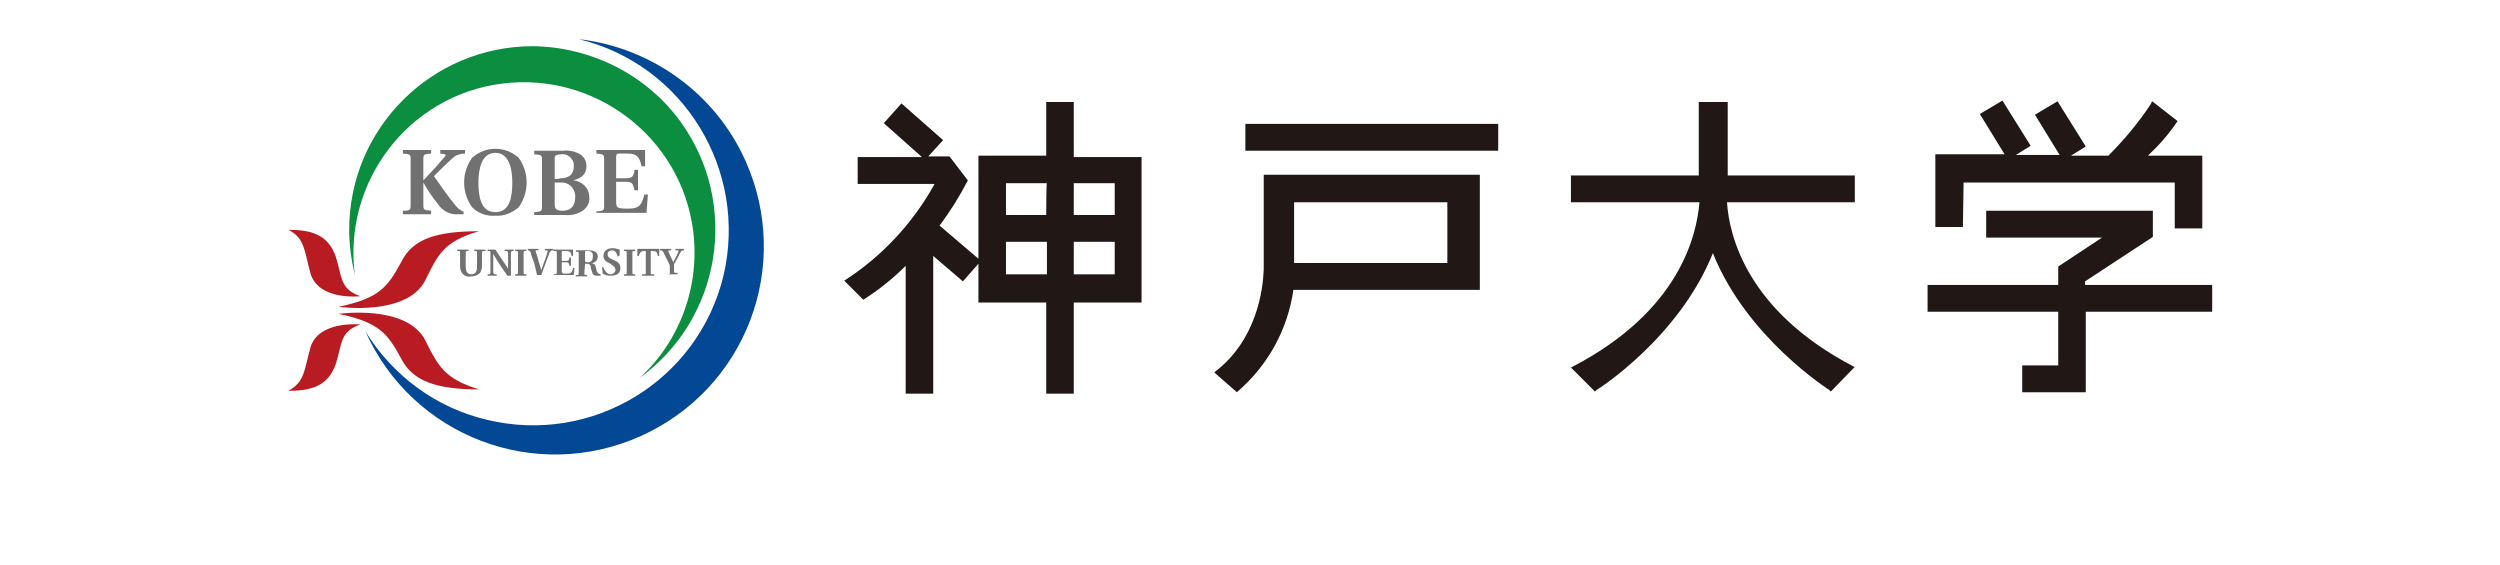 <?xml version="1.0" encoding="utf-8"?>
<!-- Generator: Adobe Illustrator 26.1.0, SVG Export Plug-In . SVG Version: 6.00 Build 0)  -->
<svg version="1.1" id="レイヤー_1" xmlns="http://www.w3.org/2000/svg" xmlns:xlink="http://www.w3.org/1999/xlink" x="0px"
	 y="0px" viewBox="0 0 354 80" style="enable-background:new 0 0 354 80;" xml:space="preserve">
<style type="text/css">
	.st0{fill:none;}
	.st1{fill:#024894;}
	.st2{fill:#0B8E3F;}
	.st3{fill:#B81C22;}
	.st4{fill:#727171;}
	.st5{fill:#211714;}
</style>
<g id="a">
</g>
<rect class="st0" width="354" height="80"/>
<g transform="translate(-277.555 -2457.058)">
	<path class="st1" d="M359.5,2462.6c14.9,3.6,24,18.6,20.5,33.5c-3.6,14.9-18.6,24-33.5,20.4c-7.2-1.7-13.3-6.2-17.2-12.5
		c6.7,14.9,24.1,21.5,39,14.8c14.9-6.7,21.5-24.1,14.8-39C378.9,2470.4,369.9,2463.8,359.5,2462.6"/>
	<path class="st2" d="M353,2463.6c-14.3,0-26,11.6-26,26c0,2.1,0.3,4.3,0.8,6.4c-1.7-13.2,7.6-25.4,20.8-27.1
		c13.2-1.7,25.4,7.6,27.1,20.8c1,7.8-1.8,15.6-7.6,20.9c11.6-8.4,14.2-24.6,5.9-36.2C369.2,2467.7,361.3,2463.7,353,2463.6"/>
	<path class="st3" d="M318.4,2489.6c3.1,0,5.6,0.6,6.7,3.8c0.9,2.7,0.5,4.6,3.5,5.6c0,0-6,0.7-7.1-3.3
		C320.6,2492.4,320.7,2490.8,318.4,2489.6"/>
	<path class="st3" d="M345.4,2489.8c-6.1,0-9.4,1.1-11,4.3c-2,3.7-3.2,5.2-8.9,6.4c0,0,9.7,1.4,12.3-3.8
		C339.6,2493,340.5,2491.2,345.4,2489.8"/>
	<path class="st3" d="M318.4,2512.4c3.1,0,5.6-0.6,6.7-3.8c0.9-2.7,0.5-4.6,3.5-5.6c0,0-6-0.6-7.1,3.3
		C320.6,2509.6,320.7,2511.1,318.4,2512.4"/>
	<path class="st3" d="M345.4,2512.2c-6.1,0-9.4-1.2-11-4.3c-2-3.7-3.2-5.2-8.9-6.4c0,0,9.7-1.4,12.3,3.8
		C339.6,2508.9,340.5,2510.7,345.4,2512.2"/>
	<path class="st4" d="M335.7,2479.6c0-0.7-0.1-0.7-1.1-0.8v-0.5h4v0.5c-1,0.1-1.1,0.1-1.1,0.8v3l1.4-1.5c0.7-0.7,1.2-1.4,1.6-1.8
		c0.2-0.2,0.2-0.4,0-0.4l-0.6-0.1v-0.5h3.5v0.5c-0.6,0-1.3,0.2-1.7,0.6c-0.9,0.8-1.8,1.7-2.7,2.6c1,1.4,2,2.9,3.1,4.2
		c0.3,0.4,0.6,0.6,1,0.8l0.1,0v0.4l-0.8,0c-1.1,0.1-2.2-0.5-2.8-1.4c-0.8-1-1.5-2-2.1-3.1h0v3.2c0,0.7,0.1,0.7,1.1,0.8v0.5h-4v-0.5
		c1,0,1.1-0.1,1.1-0.8L335.7,2479.6L335.7,2479.6z"/>
	<path class="st4" d="M347.7,2487.1c-2.1,0-2.4-2.3-2.4-4.2c0-1.8,0.4-4.2,2.4-4.2s2.4,2.4,2.4,4.2
		C350.1,2484.8,349.8,2487.1,347.7,2487.1 M347.7,2487.6c1.2,0.1,2.4-0.4,3.3-1.2c1.5-2.1,1.5-4.9,0-7c-1.9-1.7-4.7-1.7-6.6,0
		c-1.5,2.1-1.5,4.9,0,7C345.3,2487.3,346.5,2487.7,347.7,2487.6"/>
	<path class="st4" d="M356.1,2482.9h0.8c1.1-0.1,2,0.7,2.1,1.8c0,0.1,0,0.2,0,0.3c0,1.5-0.9,1.9-1.8,1.9c-0.8,0-1.1-0.2-1.1-0.9
		V2482.9L356.1,2482.9z M353.2,2487.5h4.3c0.9,0.1,1.9-0.1,2.7-0.7c0.5-0.4,0.9-1.1,0.8-1.8c0-1.3-1-2.3-2.3-2.4v0
		c1.3-0.3,1.9-1,1.9-2c0-0.7-0.3-1.3-0.9-1.7c-0.7-0.4-1.6-0.6-2.4-0.5h-4.1v0.5c1,0.1,1.1,0.1,1.1,0.8v6.6c0,0.7-0.1,0.7-1.1,0.8
		L353.2,2487.5L353.2,2487.5z M356.1,2482.4v-2.9c0-0.5,0.2-0.5,0.9-0.6c0.9-0.1,1.6,0.5,1.8,1.3c0,0.1,0,0.2,0,0.4
		c0,1.1-0.6,1.7-1.9,1.7C356.8,2482.4,356.1,2482.4,356.1,2482.4z"/>
	<path class="st4" d="M362,2487c1-0.1,1.1-0.1,1.1-0.8v-6.6c0-0.7-0.1-0.7-1.1-0.8v-0.5h6.9v2.3h-0.5c-0.3-1.3-0.6-1.8-2-1.8h-1.1
		c-0.4,0-0.5,0.1-0.5,0.5v3h1.4c0.9,0,1.1-0.3,1.2-1.2h0.5v2.9h-0.5c-0.2-0.9-0.3-1.2-1.2-1.2h-1.4v2.8c0,0.6,0.1,0.8,0.4,0.9
		c0.4,0.1,0.8,0.1,1.3,0.1c1.6,0,1.9-0.5,2.3-2h0.5l-0.2,2.6H362V2487L362,2487z"/>
	<path class="st4" d="M345.8,2494.8c0,0.3-0.1,0.5-0.2,0.8c-0.3,0.4-0.8,0.6-1.4,0.6c-0.5,0.1-1-0.1-1.3-0.6
		c-0.1-0.2-0.2-0.5-0.2-0.8v-1.9c0-0.3,0-0.3-0.4-0.3v-0.2h1.6v0.2c-0.4,0-0.4,0-0.4,0.3v1.9c0,0.5,0.1,1.1,0.8,1.1s0.8-0.6,0.8-1.1
		v-1.9c0-0.3,0-0.3-0.4-0.3v-0.2h1.6v0.2c-0.4,0-0.5,0-0.5,0.3L345.8,2494.8L345.8,2494.8z"/>
	<path class="st4" d="M347.7,2492.4c0.6,0.9,1.2,1.8,1.8,2.7h0v-1.4c0-0.3,0-0.5,0-0.8c0-0.2-0.1-0.2-0.2-0.3l-0.3,0v-0.2h1.3v0.2
		l-0.2,0c-0.1,0-0.2,0.1-0.2,0.3c0,0.3,0,0.5,0,0.8v2.4h-0.5c-0.7-1-1.4-2-2-3.1h0v1.8c0,0.3,0,0.5,0,0.8c0,0.2,0.1,0.2,0.2,0.3
		l0.3,0v0.2h-1.3v-0.2l0.2,0c0.1,0,0.2-0.1,0.2-0.3s0-0.4,0-0.8v-1.9c0-0.3,0-0.3-0.4-0.3v-0.2L347.7,2492.4L347.7,2492.4z"/>
	<path class="st4" d="M351.7,2495.6c0,0.3,0,0.3,0.4,0.3v0.2h-1.6v-0.2c0.4,0,0.4,0,0.4-0.3v-2.7c0-0.3,0-0.3-0.4-0.3v-0.2h1.6v0.2
		c-0.4,0-0.4,0-0.4,0.3C351.7,2492.9,351.7,2495.6,351.7,2495.6z"/>
	<path class="st4" d="M353.2,2494.3c-0.1-0.2-0.5-1.3-0.5-1.5c-0.1-0.2-0.2-0.3-0.4-0.3v-0.2h1.5v0.2l-0.3,0c-0.1,0-0.1,0.1-0.1,0.2
		c0.1,0.2,0.4,1.1,0.4,1.3l0.4,1.3h0c0.1-0.2,0.4-1.2,0.5-1.4c0.2-0.5,0.3-1,0.4-1.2c0-0.1,0-0.2-0.1-0.2l-0.3,0v-0.2h1.2v0.2
		c-0.3,0-0.4,0.1-0.5,0.3c-0.1,0.2-0.3,0.8-0.5,1.3l-0.7,1.9h-0.6L353.2,2494.3L353.2,2494.3z"/>
	<path class="st4" d="M355.9,2495.9c0.4,0,0.5,0,0.5-0.3v-2.7c0-0.3,0-0.3-0.5-0.3v-0.2h2.8v0.9h-0.2c-0.1-0.5-0.2-0.7-0.8-0.7h-0.4
		c-0.2,0-0.2,0-0.2,0.2v1.2h0.6c0.4,0,0.4-0.1,0.5-0.5h0.2v1.2h-0.2c-0.1-0.4-0.1-0.5-0.5-0.5h-0.6v1.2c0,0.2,0,0.3,0.2,0.4
		c0.2,0,0.3,0,0.5,0c0.6,0,0.8-0.2,0.9-0.8h0.2l-0.1,1H356L355.9,2495.9L355.9,2495.9z"/>
	<path class="st4" d="M360.4,2494.1v-1.3c0-0.2,0-0.2,0.4-0.2c0.4,0,0.7,0.2,0.7,0.6c0,0.1,0,0.1,0,0.2c0,0.5-0.2,0.8-0.8,0.8
		L360.4,2494.1L360.4,2494.1z M360.4,2494.4h0.3c0.3,0,0.5,0.2,0.5,0.4c0,0.2,0.1,0.5,0.2,0.8c0.1,0.4,0.3,0.5,0.8,0.5h0.4v-0.2
		c-0.1,0-0.2-0.1-0.3-0.1c-0.2-0.2-0.3-0.4-0.3-0.6c-0.1-0.5-0.2-0.8-0.7-0.9l0,0c0.5,0,0.9-0.4,0.9-0.9c0-0.5-0.3-0.9-1.3-0.9h-1.8
		v0.2c0.4,0,0.4,0,0.4,0.3v2.7c0,0.3,0,0.3-0.4,0.3v0.2h1.6v-0.2c-0.4,0-0.4,0-0.4-0.3L360.4,2494.4L360.4,2494.4z"/>
	<path class="st4" d="M365,2493.4c-0.1-0.6-0.4-0.9-0.8-0.9c-0.3,0-0.6,0.2-0.6,0.5c0,0,0,0.1,0,0.1c0,0.4,0.4,0.6,0.7,0.7l0.2,0.1
		c0.5,0.2,0.9,0.5,0.9,1.1c0,0.6-0.3,1.1-1.4,1.1c-0.4,0-0.8-0.1-1.1-0.3l-0.1-0.9h0.2c0.2,0.6,0.6,1,1,1c0.3,0,0.6-0.2,0.7-0.5
		c0,0,0-0.1,0-0.1c0-0.4-0.3-0.6-0.6-0.8l-0.1-0.1c-0.5-0.2-1-0.5-1-1.1c0-0.6,0.4-1.1,1.3-1.1c0.3,0,0.7,0.1,1,0.2v0.8L365,2493.4
		L365,2493.4z"/>
	<path class="st4" d="M367.1,2495.6c0,0.3,0,0.3,0.4,0.3v0.2h-1.6v-0.2c0.4,0,0.4,0,0.4-0.3v-2.7c0-0.3,0-0.3-0.4-0.3v-0.2h1.6v0.2
		c-0.4,0-0.4,0-0.4,0.3L367.1,2495.6L367.1,2495.6z"/>
	<path class="st4" d="M368.5,2495.9l0.3,0c0.2,0,0.2-0.1,0.2-0.3v-3h-0.2c-0.5,0-0.6,0.2-0.8,0.7h-0.2v-1h3.1v1h-0.2
		c-0.1-0.6-0.2-0.7-0.8-0.7h-0.2v3c0,0.2,0,0.3,0.2,0.3l0.3,0v0.2h-1.8L368.5,2495.9L368.5,2495.9z"/>
	<path class="st4" d="M371.9,2495.9c0.5,0,0.5,0,0.5-0.3v-0.8c0-0.1,0-0.2-0.1-0.4c-0.1-0.2-0.7-1.4-0.8-1.6
		c-0.1-0.2-0.2-0.3-0.5-0.3v-0.2h1.6v0.2l-0.3,0c-0.1,0-0.1,0.1-0.1,0.2l0.7,1.5l0,0c0.2-0.5,0.6-1.1,0.7-1.5c0.1-0.1,0-0.2-0.1-0.2
		l-0.3,0v-0.2h1.2v0.2c-0.3,0-0.4,0.1-0.5,0.3c-0.2,0.4-0.5,1-0.8,1.5c-0.1,0.1-0.1,0.2-0.1,0.3v0.8c0,0.3,0,0.3,0.5,0.3v0.2h-1.8
		L371.9,2495.9L371.9,2495.9z"/>
	<path class="st5" d="M500,2509.1l0.2-0.1c15.2-7.9,17.6-18.6,18-23.3H500v-3.8h18.1v-10.4h4.1v10.4h18v3.8h-18.1
		c0.3,4.7,2.8,15.4,18,23.3l0.1,0l-3.4,3.5l-0.2-0.2c-0.1-0.1-11.7-7.4-16.5-19.4c-4.8,12-16.3,19.3-16.5,19.4l-0.2,0.2L500,2509.1
		L500,2509.1z"/>
	<path class="st5" d="M429.6,2479.1v-7.6h-3.9v7.6h-9.6v14.6l-5.5-4.7c1.5-2,2.8-4.1,3.9-6.2l0.1-0.2l-2.6-3.4H409l2.1-2.3l-5.9-5.2
		l-2.5,2.8l5.4,4.8H399v3.8h10.9c-3.1,5.6-7.5,10.3-12.8,13.7l2.7,2.7c2.2-1.4,4.2-3,6-4.8v18.1h3.9v-19.5l4.2,3.6l2.2-2.5v5.5h9.6
		v12.9h3.9v-12.9h9.6v-20.6H429.6L429.6,2479.1z M425.7,2495.9H420v-4.6h5.8V2495.9z M425.7,2487.5H420v-4.5h5.8
		C425.7,2482.9,425.7,2487.5,425.7,2487.5z M435.4,2495.9h-5.8v-4.6h5.8V2495.9z M435.4,2487.5h-5.8v-4.5h5.8
		C435.4,2482.9,435.4,2487.5,435.4,2487.5z"/>
	<rect x="453.9" y="2474.6" class="st5" width="35.8" height="3.8"/>
	<path class="st5" d="M456.5,2481.9v13.3c-0.1,2.9-1,10-6.9,14.5l-0.1,0.1l3.2,2.8l0.1-0.1c4.3-3.7,7.1-8.8,7.9-14.4h26.4v-16.3
		H456.5L456.5,2481.9z M482.5,2494.3h-21.7v-8.6h21.7V2494.3z"/>
	<path class="st5" d="M572.8,2497.4v-0.5l9.6-6.3v-3.7h-23.6v3.8h16.4l-6.2,4.1v2.6h-18.5v3.8h18.5v7.6h-5.1v3.8h9v-11.4h17.9v-3.8
		L572.8,2497.4L572.8,2497.4z"/>
	<path class="st5" d="M555.6,2482.9h29.9v6.5h3.9v-10.3h-7.7c1.6-1.5,3-3.1,4.2-4.9l-3.6-2.8l-0.2,0.4c-1.7,2.6-3.8,5.1-6,7.3h-5.3
		l2.1-1.3l-4-6.4l-3.2,1.9l3.5,5.7h-6.2l2.1-1.3l-4-6.4l-3.2,1.9l3.5,5.7h-9.8v10.3h3.9L555.6,2482.9L555.6,2482.9z"/>
</g>
</svg>
